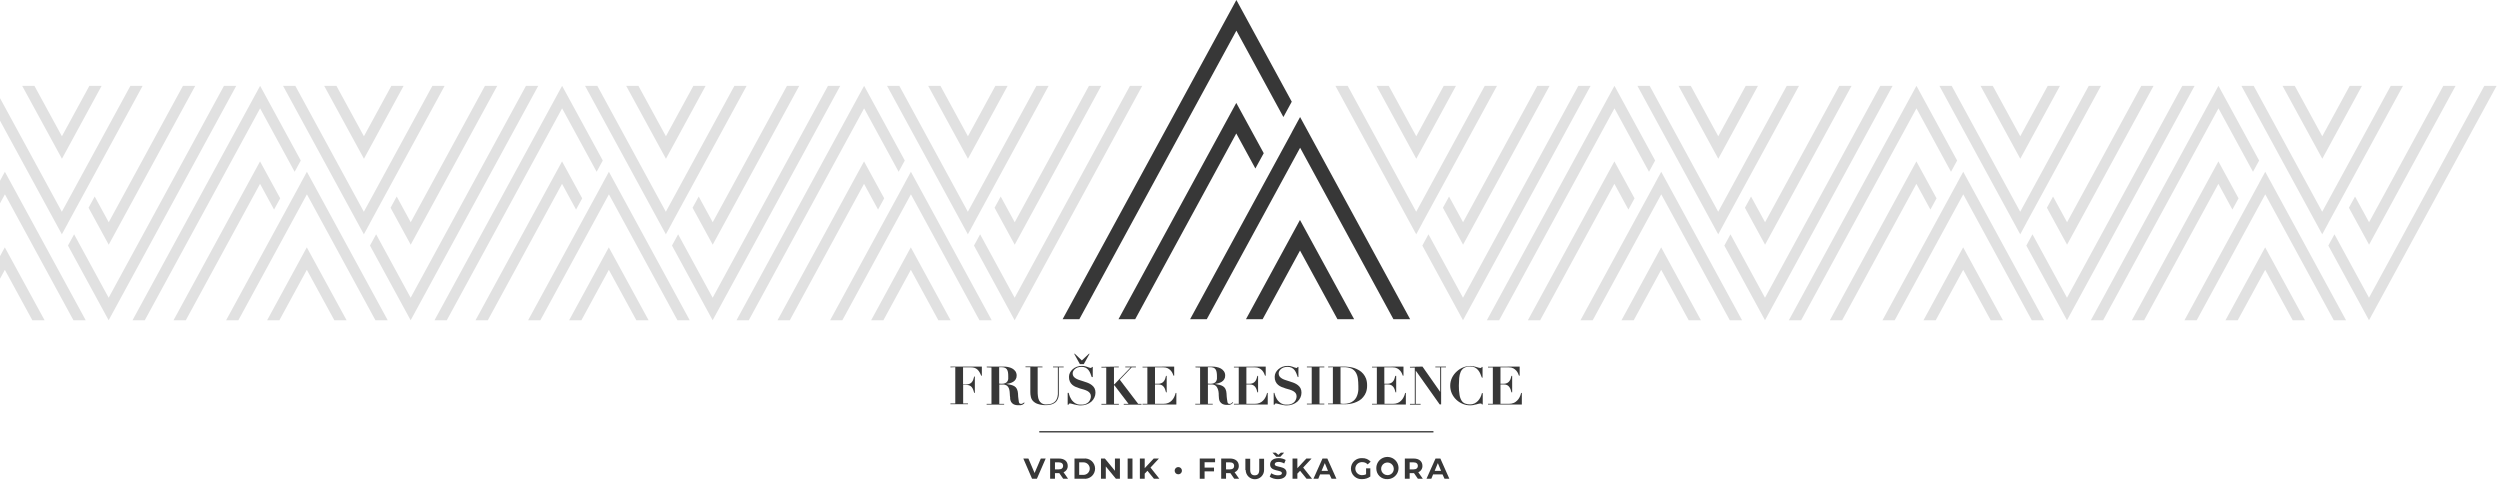 <svg width="649" height="125" viewBox="0 0 649 125" fill="none" xmlns="http://www.w3.org/2000/svg">
<g style="mix-blend-mode:multiply">
<path d="M-9.05 83.137H-5.872L1.258 70.045L8.397 83.137H11.575L1.249 64.212L-9.05 83.137Z" fill="#E1E1E1"/>
<path d="M1.276 44.605V44.614L1.267 44.596L-0.317 47.512L-0.308 47.522L-19.699 83.137H-16.521L1.276 50.447L19.064 83.137H22.242H22.252L1.276 44.605Z" fill="#E1E1E1"/>
<path d="M149.545 54.404L151.138 51.487L145.906 41.9L123.448 83.137H126.635L145.906 47.724L149.545 54.404Z" fill="#E1E1E1"/>
<path d="M154.888 44.596L156.481 41.67L145.924 22.284L112.799 83.137H115.986L145.924 28.127L154.888 44.596Z" fill="#E1E1E1"/>
<path d="M147.748 83.137H150.926L158.056 70.045L165.196 83.137H168.374L158.047 64.212L147.748 83.137Z" fill="#E1E1E1"/>
<path d="M158.075 44.605V44.614L158.066 44.596L156.481 47.512L156.491 47.522L137.1 83.137H140.278L158.075 50.447L175.863 83.137H179.041H179.05L158.075 44.605Z" fill="#E1E1E1"/>
<path d="M71.146 54.404L72.739 51.487L67.507 41.9L45.048 83.137H48.236L67.507 47.724L71.146 54.404Z" fill="#E1E1E1"/>
<path d="M76.489 44.596L78.082 41.67L67.525 22.284L34.399 83.137H37.587L67.525 28.127L76.489 44.596Z" fill="#E1E1E1"/>
<path d="M69.349 83.137H72.527L79.657 70.045L86.796 83.137H89.975L79.648 64.212L69.349 83.137Z" fill="#E1E1E1"/>
<path d="M79.676 44.605V44.614L79.667 44.596L78.082 47.512L78.091 47.522L58.7 83.137H61.879L79.676 50.447L97.464 83.137H100.642H100.651L79.676 44.605Z" fill="#E1E1E1"/>
<path d="M227.944 54.404L229.538 51.487L224.305 41.9L201.847 83.137H205.034L224.305 47.724L227.944 54.404Z" fill="#E1E1E1"/>
<path d="M233.287 44.596L234.881 41.67L224.324 22.284L191.198 83.137H194.385L224.324 28.127L233.287 44.596Z" fill="#E1E1E1"/>
<path d="M226.148 83.137H229.326L236.456 70.045L243.595 83.137H246.773L236.447 64.212L226.148 83.137Z" fill="#E1E1E1"/>
<path d="M236.474 44.605V44.614L236.465 44.596L234.881 47.512L234.89 47.522L215.499 83.137H218.677L236.474 50.447L254.263 83.137H257.441H257.45L236.474 44.605Z" fill="#E1E1E1"/>
<path d="M24.584 51.017L22.991 53.934L28.223 63.521L50.681 22.284L47.494 22.284L28.223 57.697L24.584 51.017Z" fill="#E1E1E1"/>
<path d="M19.241 60.826L17.648 63.751L28.204 83.137L61.33 22.284L58.143 22.284L28.204 77.295L19.241 60.826Z" fill="#E1E1E1"/>
<path d="M26.38 22.284L23.202 22.284L16.072 35.377L8.933 22.284L5.755 22.284L16.081 41.21L26.38 22.284Z" fill="#E1E1E1"/>
<path d="M16.054 60.816L16.054 60.807L16.063 60.826L17.648 57.909L17.638 57.9L37.029 22.284L33.851 22.284L16.054 54.974L-1.734 22.284L-4.912 22.284L-4.922 22.284L16.054 60.816Z" fill="#E1E1E1"/>
<path d="M181.383 51.017L179.789 53.934L185.021 63.521L207.48 22.284L204.293 22.284L185.021 57.697L181.383 51.017Z" fill="#E1E1E1"/>
<path d="M176.04 60.826L174.446 63.751L185.003 83.137L218.129 22.284L214.942 22.284L185.003 77.295L176.04 60.826Z" fill="#E1E1E1"/>
<path d="M183.179 22.284L180.001 22.284L172.871 35.377L165.732 22.284L162.554 22.284L172.88 41.21L183.179 22.284Z" fill="#E1E1E1"/>
<path d="M172.852 60.816L172.852 60.807L172.862 60.826L174.446 57.909L174.437 57.9L193.828 22.284L190.65 22.284L172.852 54.974L155.064 22.284L151.886 22.284L151.877 22.284L172.852 60.816Z" fill="#E1E1E1"/>
<path d="M102.984 51.017L101.39 53.934L106.622 63.521L129.081 22.284L125.894 22.284L106.622 57.697L102.984 51.017Z" fill="#E1E1E1"/>
<path d="M97.641 60.826L96.047 63.751L106.604 83.137L139.73 22.284L136.542 22.284L106.604 77.295L97.641 60.826Z" fill="#E1E1E1"/>
<path d="M104.78 22.284L101.602 22.284L94.472 35.377L87.333 22.284L84.155 22.284L94.481 41.21L104.78 22.284Z" fill="#E1E1E1"/>
<path d="M94.453 60.816L94.453 60.807L94.463 60.826L96.047 57.909L96.038 57.9L115.429 22.284L112.251 22.284L94.453 54.974L76.665 22.284L73.487 22.284L73.478 22.284L94.453 60.816Z" fill="#E1E1E1"/>
<path d="M259.782 51.017L258.189 53.934L263.421 63.521L285.879 22.284L282.692 22.284L263.421 57.697L259.782 51.017Z" fill="#E1E1E1"/>
<path d="M254.439 60.826L252.846 63.751L263.402 83.137L296.528 22.284L293.341 22.284L263.402 77.295L254.439 60.826Z" fill="#E1E1E1"/>
<path d="M261.579 22.284L258.401 22.284L251.271 35.377L244.131 22.284L240.953 22.284L251.28 41.21L261.579 22.284Z" fill="#E1E1E1"/>
<path d="M251.252 60.816L251.252 60.807L251.261 60.826L252.846 57.909L252.836 57.9L272.227 22.284L269.049 22.284L251.252 54.974L233.464 22.284L230.286 22.284L230.276 22.284L251.252 60.816Z" fill="#E1E1E1"/>
</g>
<g style="mix-blend-mode:multiply">
<path d="M501.134 54.404L502.728 51.487L497.495 41.9L475.037 83.137H478.224L497.495 47.724L501.134 54.404Z" fill="#E1E1E1"/>
<path d="M506.477 44.596L508.07 41.67L497.514 22.284L464.388 83.137H467.575L497.514 28.127L506.477 44.596Z" fill="#E1E1E1"/>
<path d="M499.337 83.137H502.515L509.645 70.045L516.785 83.137H519.963L509.636 64.212L499.337 83.137Z" fill="#E1E1E1"/>
<path d="M509.664 44.605V44.614L509.655 44.596L508.07 47.512L508.079 47.522L488.688 83.137H491.867L509.664 50.447L527.452 83.137H530.63H530.639L509.664 44.605Z" fill="#E1E1E1"/>
<path d="M422.734 54.404L424.328 51.487L419.096 41.9L396.637 83.137H399.825L419.096 47.724L422.734 54.404Z" fill="#E1E1E1"/>
<path d="M428.077 44.596L429.671 41.67L419.114 22.284L385.988 83.137H389.176L419.114 28.127L428.077 44.596Z" fill="#E1E1E1"/>
<path d="M420.938 83.137H424.116L431.246 70.045L438.385 83.137H441.563L431.237 64.212L420.938 83.137Z" fill="#E1E1E1"/>
<path d="M431.264 44.605V44.614L431.255 44.596L429.671 47.512L429.68 47.522L410.289 83.137H413.467L431.264 50.447L449.053 83.137H452.231H452.24L431.264 44.605Z" fill="#E1E1E1"/>
<path d="M579.533 54.404L581.126 51.487L575.894 41.9L553.436 83.137H556.623L575.894 47.724L579.533 54.404Z" fill="#E1E1E1"/>
<path d="M584.876 44.596L586.469 41.67L575.913 22.284L542.787 83.137H545.974L575.913 28.127L584.876 44.596Z" fill="#E1E1E1"/>
<path d="M577.736 83.137H580.914L588.044 70.045L595.184 83.137H598.362L588.035 64.212L577.736 83.137Z" fill="#E1E1E1"/>
<path d="M588.063 44.605V44.614L588.054 44.596L586.469 47.512L586.478 47.522L567.087 83.137H570.265L588.063 50.447L605.851 83.137H609.029H609.038L588.063 44.605Z" fill="#E1E1E1"/>
<path d="M376.173 51.017L374.58 53.934L379.812 63.521L402.271 22.284L399.083 22.284L379.812 57.697L376.173 51.017Z" fill="#E1E1E1"/>
<path d="M370.83 60.826L369.237 63.751L379.794 83.137L412.919 22.284L409.732 22.284L379.794 77.295L370.83 60.826Z" fill="#E1E1E1"/>
<path d="M377.97 22.284L374.792 22.284L367.662 35.377L360.522 22.284L357.344 22.284L367.671 41.21L377.97 22.284Z" fill="#E1E1E1"/>
<path d="M367.643 60.816L367.643 60.807L367.652 60.826L369.237 57.909L369.227 57.9L388.618 22.284L385.44 22.284L367.643 54.974L349.855 22.284L346.677 22.284L346.668 22.284L367.643 60.816Z" fill="#E1E1E1"/>
<path d="M532.972 51.017L531.378 53.934L536.61 63.521L559.069 22.284L555.882 22.284L536.61 57.697L532.972 51.017Z" fill="#E1E1E1"/>
<path d="M527.629 60.826L526.035 63.751L536.592 83.137L569.718 22.284L566.53 22.284L536.592 77.295L527.629 60.826Z" fill="#E1E1E1"/>
<path d="M534.768 22.284L531.59 22.284L524.46 35.377L517.321 22.284L514.143 22.284L524.469 41.21L534.768 22.284Z" fill="#E1E1E1"/>
<path d="M524.442 60.816L524.442 60.807L524.451 60.826L526.035 57.909L526.026 57.9L545.417 22.284L542.239 22.284L524.442 54.974L506.653 22.284L503.475 22.284L503.466 22.284L524.442 60.816Z" fill="#E1E1E1"/>
<path d="M454.572 51.017L452.979 53.934L458.211 63.521L480.669 22.284L477.482 22.284L458.211 57.697L454.572 51.017Z" fill="#E1E1E1"/>
<path d="M449.229 60.826L447.636 63.751L458.192 83.137L491.318 22.284L488.131 22.284L458.192 77.295L449.229 60.826Z" fill="#E1E1E1"/>
<path d="M456.369 22.284L453.191 22.284L446.061 35.377L438.921 22.284L435.743 22.284L446.07 41.21L456.369 22.284Z" fill="#E1E1E1"/>
<path d="M446.042 60.816L446.042 60.807L446.051 60.826L447.636 57.909L447.627 57.9L467.018 22.284L463.839 22.284L446.042 54.974L428.254 22.284L425.076 22.284L425.067 22.284L446.042 60.816Z" fill="#E1E1E1"/>
<path d="M611.371 51.017L609.777 53.934L615.01 63.521L637.468 22.284L634.281 22.284L615.01 57.697L611.371 51.017Z" fill="#E1E1E1"/>
<path d="M606.028 60.826L604.434 63.751L614.991 83.137L648.117 22.284L644.93 22.284L614.991 77.295L606.028 60.826Z" fill="#E1E1E1"/>
<path d="M613.167 22.284L609.989 22.284L602.859 35.377L595.72 22.284L592.542 22.284L602.869 41.21L613.167 22.284Z" fill="#E1E1E1"/>
<path d="M602.841 60.816L602.841 60.807L602.85 60.826L604.435 57.909L604.425 57.9L623.816 22.284L620.638 22.284L602.841 54.974L585.053 22.284L581.875 22.284L581.866 22.284L602.841 60.816Z" fill="#E1E1E1"/>
</g>
<g clip-path="url(#clip0_789_2)">
<path d="M372.123 111.916H269.793V112.267H372.123V111.916Z" fill="#373737"/>
<path d="M246.735 95.364V95.164H254.889V97.532H254.714C254.602 97.218 254.459 96.915 254.287 96.629C254.146 96.379 253.969 96.151 253.76 95.953C253.554 95.76 253.311 95.61 253.045 95.514C252.739 95.408 252.416 95.357 252.092 95.364H250.009V99.8H250.8C251.096 99.81 251.39 99.758 251.665 99.649C251.891 99.565 252.094 99.428 252.255 99.248C252.417 99.052 252.548 98.832 252.644 98.597C252.748 98.319 252.831 98.034 252.895 97.745H253.07V101.98H252.895C252.819 101.717 252.744 101.454 252.656 101.215C252.578 100.976 252.459 100.751 252.305 100.551C252.165 100.363 251.979 100.212 251.766 100.113C251.516 99.991 251.241 99.931 250.963 99.937H250.034V104.736H251.289V104.937H246.735V104.736H247.99V95.314L246.735 95.364Z" fill="#373737"/>
<path d="M256.156 95.364V95.164H259.393H260.535C260.918 95.166 261.3 95.204 261.676 95.276C262.057 95.345 262.425 95.472 262.768 95.652C263.094 95.83 263.377 96.079 263.596 96.379C263.821 96.716 263.935 97.114 263.922 97.519C263.93 97.854 263.843 98.184 263.671 98.471C263.511 98.732 263.292 98.951 263.031 99.111C262.758 99.278 262.463 99.405 262.153 99.486C261.841 99.574 261.522 99.633 261.2 99.662C261.651 99.749 262.053 99.825 262.454 99.912C262.778 99.987 263.087 100.114 263.37 100.288C263.637 100.455 263.85 100.694 263.985 100.977C264.157 101.347 264.255 101.748 264.273 102.155C264.273 102.732 264.348 103.208 264.386 103.546C264.4 103.82 264.437 104.093 264.499 104.36C264.525 104.507 264.595 104.643 264.7 104.749C264.817 104.819 264.952 104.853 265.089 104.849C265.171 104.853 265.253 104.84 265.331 104.812C265.408 104.785 265.479 104.742 265.54 104.686C265.648 104.625 265.753 104.558 265.854 104.486L265.992 104.598C265.91 104.692 265.822 104.78 265.728 104.862C265.635 104.938 265.534 105.006 265.427 105.062C265.291 105.122 265.148 105.164 265.001 105.187C264.796 105.209 264.59 105.209 264.386 105.187C263.954 105.222 263.521 105.139 263.131 104.949C262.868 104.81 262.647 104.602 262.492 104.348C262.358 104.108 262.273 103.844 262.241 103.571C262.241 103.283 262.241 103.02 262.178 102.769C262.115 102.519 262.178 102.03 262.103 101.679C262.078 101.356 262.002 101.039 261.877 100.739C261.762 100.472 261.576 100.242 261.338 100.075C261.035 99.894 260.686 99.806 260.334 99.825H259.418V104.837H260.673V105.037H256.131V104.837H257.386V95.414L256.156 95.364ZM259.995 99.624C260.329 99.635 260.662 99.58 260.974 99.461C261.193 99.365 261.38 99.209 261.513 99.01C261.64 98.819 261.718 98.6 261.739 98.371C261.758 98.125 261.758 97.878 261.739 97.632C261.743 97.284 261.718 96.936 261.664 96.592C261.617 96.339 261.523 96.097 261.388 95.878C261.252 95.69 261.065 95.546 260.848 95.464C260.576 95.361 260.286 95.314 259.995 95.326H259.682H259.381V99.587L259.995 99.624Z" fill="#373737"/>
<path d="M270.633 95.163V95.364H269.379V101.554C269.379 101.98 269.379 102.406 269.442 102.807C269.473 103.188 269.571 103.561 269.73 103.909C269.881 104.225 270.115 104.494 270.408 104.686C270.785 104.913 271.223 105.018 271.662 104.987C272.087 104.996 272.51 104.937 272.917 104.811C273.22 104.718 273.502 104.565 273.745 104.36C273.96 104.187 274.136 103.969 274.259 103.721C274.379 103.501 274.468 103.265 274.522 103.02C274.572 102.801 274.606 102.579 274.623 102.356C274.623 102.155 274.623 101.98 274.623 101.842V95.364H273.368V95.163H276.128V95.364H274.874V101.829C274.874 101.98 274.874 102.155 274.874 102.381C274.869 102.622 274.836 102.862 274.773 103.095C274.702 103.352 274.601 103.6 274.472 103.834C274.335 104.098 274.143 104.329 273.908 104.511C273.625 104.724 273.306 104.885 272.967 104.987C272.515 105.123 272.045 105.186 271.574 105.175C270.847 105.2 270.121 105.098 269.429 104.874C268.953 104.728 268.522 104.465 268.175 104.11C267.89 103.805 267.695 103.428 267.61 103.02C267.511 102.61 267.465 102.189 267.472 101.767V95.326H266.218V95.126L270.633 95.163Z" fill="#373737"/>
<path d="M277.458 101.98C277.458 102.093 277.458 102.243 277.546 102.418C277.6 102.615 277.667 102.807 277.747 102.995C277.84 103.218 277.953 103.432 278.085 103.634C278.219 103.857 278.383 104.059 278.575 104.235C278.756 104.422 278.963 104.582 279.189 104.711C279.367 104.816 279.557 104.9 279.754 104.962C279.921 105.011 280.094 105.036 280.268 105.037H280.707C281.139 105.063 281.57 104.981 281.962 104.799C282.248 104.675 282.501 104.486 282.702 104.248C282.87 104.04 282.998 103.802 283.078 103.546C283.148 103.34 283.186 103.125 283.191 102.907C283.204 102.609 283.12 102.315 282.953 102.068C282.779 101.843 282.561 101.655 282.313 101.516C282.019 101.364 281.713 101.238 281.397 101.14L280.343 100.84C279.992 100.727 279.641 100.602 279.302 100.464C278.969 100.33 278.66 100.144 278.386 99.912C278.116 99.681 277.898 99.395 277.747 99.073C277.571 98.68 277.489 98.251 277.508 97.82C277.505 97.454 277.591 97.093 277.759 96.767C277.925 96.423 278.16 96.116 278.449 95.865C278.758 95.59 279.115 95.373 279.503 95.226C279.927 95.062 280.378 94.981 280.833 94.988C281.102 94.986 281.371 95.011 281.635 95.063L282.238 95.239L282.702 95.414C282.817 95.464 282.94 95.494 283.066 95.502C283.147 95.531 283.235 95.531 283.317 95.502C283.376 95.431 283.423 95.351 283.455 95.264H283.68V97.883H283.417C283.304 97.569 283.191 97.244 283.066 96.943C282.95 96.637 282.789 96.35 282.589 96.091C282.395 95.835 282.146 95.625 281.861 95.477C281.515 95.305 281.131 95.223 280.745 95.239C280.412 95.233 280.081 95.284 279.766 95.389C279.51 95.479 279.272 95.615 279.064 95.79C278.875 95.94 278.721 96.128 278.612 96.341C278.514 96.536 278.462 96.75 278.462 96.968C278.454 97.258 278.547 97.541 278.725 97.77C278.91 97.991 279.136 98.174 279.39 98.309C279.688 98.472 280.004 98.603 280.331 98.697L281.422 99.048C281.799 99.161 282.162 99.299 282.514 99.436C282.852 99.575 283.169 99.76 283.455 99.988C283.732 100.202 283.962 100.471 284.132 100.777C284.308 101.14 284.394 101.539 284.383 101.942C284.383 102.375 284.289 102.803 284.107 103.195C283.923 103.6 283.659 103.962 283.329 104.26C282.957 104.575 282.533 104.821 282.075 104.987C281.58 105.168 281.058 105.257 280.532 105.25C280.245 105.253 279.959 105.223 279.678 105.162L278.888 105L278.248 104.824C278.11 104.78 277.967 104.751 277.822 104.736C277.726 104.73 277.63 104.752 277.546 104.799C277.472 104.871 277.42 104.962 277.395 105.062H277.169V101.98H277.458ZM280.343 94.537L278.85 91.831H279.014L280.845 93.572L282.689 91.831H282.852L281.347 94.537H280.343Z" fill="#373737"/>
<path d="M290.442 95.164V95.364H289.187V99.775H289.288L293.516 95.364H292.123V95.164H294.883V95.364H293.779L290.705 98.584L295.473 104.849H296.326V105.05H291.722V104.849H292.976L289.3 100.025H289.2V104.849H290.455V105.05H285.926V104.849H287.18V95.427H285.926V95.226L290.442 95.164Z" fill="#373737"/>
<path d="M304.819 95.164V97.532H304.643C304.578 97.326 304.499 97.125 304.405 96.93C304.288 96.67 304.131 96.429 303.941 96.216C303.721 95.974 303.462 95.771 303.175 95.615C302.821 95.44 302.429 95.354 302.034 95.364H299.838V99.624H300.616C300.908 99.633 301.198 99.582 301.469 99.474C301.698 99.388 301.9 99.246 302.059 99.06C302.223 98.87 302.354 98.654 302.448 98.421C302.55 98.143 302.633 97.858 302.699 97.569H302.874V101.854H302.699C302.623 101.591 302.548 101.328 302.46 101.078C302.384 100.841 302.265 100.62 302.109 100.426C301.965 100.237 301.781 100.083 301.57 99.975C301.317 99.863 301.043 99.808 300.767 99.812H299.838V104.824H302.097C302.492 104.835 302.885 104.762 303.251 104.611C303.589 104.473 303.897 104.269 304.154 104.01C304.422 103.749 304.643 103.444 304.806 103.107C304.981 102.756 305.116 102.386 305.208 102.005H305.383V105.024H296.602V104.824H297.856V95.402H296.602V95.201L304.819 95.164Z" fill="#373737"/>
<path d="M310.338 95.364V95.164H313.525H314.679C315.058 95.166 315.436 95.203 315.808 95.276C316.193 95.346 316.565 95.473 316.912 95.652C317.234 95.832 317.512 96.08 317.728 96.379C317.958 96.713 318.073 97.114 318.054 97.519C318.068 97.855 317.981 98.186 317.803 98.471C317.643 98.732 317.424 98.951 317.163 99.111C316.89 99.278 316.594 99.405 316.285 99.486C315.977 99.574 315.662 99.633 315.344 99.662C315.783 99.749 316.197 99.825 316.598 99.912C316.921 99.989 317.23 100.116 317.514 100.288C317.778 100.458 317.99 100.696 318.129 100.977C318.297 101.348 318.39 101.748 318.405 102.155C318.405 102.732 318.493 103.208 318.518 103.546C318.535 103.821 318.577 104.093 318.643 104.36C318.663 104.509 318.734 104.646 318.844 104.749C318.956 104.821 319.088 104.855 319.22 104.849C319.39 104.857 319.557 104.799 319.685 104.686L319.998 104.398L320.136 104.511C320.051 104.605 319.958 104.693 319.86 104.774C319.767 104.851 319.666 104.918 319.559 104.974C319.427 105.034 319.288 105.077 319.145 105.1C318.937 105.121 318.726 105.121 318.518 105.1C318.111 105.123 317.705 105.041 317.339 104.862C317.075 104.722 316.854 104.515 316.699 104.26C316.56 104.023 316.474 103.757 316.448 103.483C316.41 103.218 316.389 102.95 316.385 102.681C316.385 102.318 316.385 101.942 316.31 101.591C316.256 101.292 316.164 101.002 316.034 100.727C315.919 100.46 315.733 100.23 315.495 100.063C315.189 99.879 314.835 99.792 314.478 99.812H313.575V104.824H314.83V105.024H310.288V104.824H311.543V95.402L310.338 95.364ZM314.177 99.624C314.511 99.635 314.844 99.58 315.156 99.461C315.375 99.365 315.562 99.209 315.695 99.01C315.811 98.814 315.888 98.597 315.921 98.371C315.94 98.125 315.94 97.878 315.921 97.632C315.928 97.283 315.899 96.935 315.833 96.592C315.792 96.337 315.698 96.094 315.557 95.878C315.429 95.688 315.245 95.543 315.03 95.464C314.754 95.36 314.46 95.313 314.165 95.326H313.864H313.563V99.587L314.177 99.624Z" fill="#373737"/>
<path d="M328.579 95.164V97.532H328.403C328.338 97.326 328.259 97.125 328.165 96.93C328.048 96.67 327.891 96.429 327.701 96.216C327.484 95.971 327.225 95.767 326.936 95.615C326.581 95.44 326.189 95.354 325.794 95.364H323.561V99.624H324.339C324.631 99.633 324.921 99.582 325.192 99.474C325.42 99.388 325.623 99.246 325.782 99.06C325.95 98.873 326.082 98.656 326.17 98.421C326.278 98.145 326.362 97.86 326.421 97.569H326.597V101.854H326.421C326.359 101.592 326.284 101.333 326.196 101.078C326.109 100.845 325.991 100.626 325.844 100.426C325.693 100.239 325.505 100.086 325.292 99.975C325.04 99.863 324.766 99.808 324.489 99.812H323.561V104.824H325.819C326.215 104.835 326.608 104.762 326.973 104.611C327.312 104.473 327.619 104.269 327.877 104.01C328.145 103.749 328.366 103.444 328.529 103.107C328.709 102.758 328.844 102.388 328.93 102.005H329.106V105.024H320.324V104.824H321.579V95.402H320.324V95.201L328.579 95.164Z" fill="#373737"/>
<path d="M330.862 101.98C330.862 102.093 330.862 102.243 330.95 102.418C331.004 102.615 331.071 102.807 331.151 102.995C331.244 103.218 331.357 103.432 331.489 103.634C331.623 103.857 331.788 104.059 331.979 104.235C332.161 104.421 332.368 104.582 332.593 104.711C332.771 104.816 332.961 104.9 333.158 104.962C333.325 105.01 333.498 105.036 333.672 105.037H334.111C334.543 105.063 334.974 104.981 335.366 104.799C335.652 104.675 335.906 104.486 336.106 104.248C336.275 104.04 336.402 103.801 336.482 103.546C336.552 103.34 336.59 103.124 336.595 102.907C336.608 102.609 336.525 102.315 336.357 102.068C336.181 101.84 335.959 101.652 335.705 101.516C335.416 101.362 335.114 101.236 334.801 101.14L333.748 100.84C333.396 100.727 333.045 100.602 332.706 100.464C332.374 100.33 332.064 100.144 331.791 99.912C331.52 99.681 331.302 99.395 331.151 99.073C330.975 98.68 330.893 98.25 330.912 97.82C330.911 97.456 330.992 97.096 331.151 96.767C331.326 96.425 331.564 96.119 331.853 95.865C332.162 95.59 332.52 95.373 332.907 95.226C333.331 95.062 333.782 94.981 334.237 94.988C334.506 94.985 334.775 95.011 335.04 95.063L335.642 95.239L336.106 95.414C336.221 95.466 336.344 95.495 336.47 95.502C336.551 95.531 336.64 95.531 336.721 95.502C336.78 95.431 336.827 95.351 336.859 95.264H337.072V97.883H336.896C336.783 97.569 336.671 97.244 336.545 96.943C336.424 96.639 336.264 96.353 336.068 96.091C335.874 95.835 335.626 95.625 335.341 95.477C334.995 95.305 334.611 95.223 334.224 95.239C333.892 95.233 333.561 95.284 333.246 95.389C332.989 95.479 332.751 95.615 332.543 95.79C332.355 95.939 332.201 96.127 332.092 96.341C331.993 96.536 331.941 96.75 331.941 96.968C331.933 97.258 332.027 97.541 332.205 97.77C332.389 97.991 332.615 98.174 332.869 98.309C333.168 98.472 333.483 98.603 333.81 98.697L334.902 99.048C335.278 99.161 335.642 99.298 335.993 99.436C336.331 99.575 336.648 99.76 336.934 99.988C337.211 100.202 337.442 100.471 337.611 100.777C337.788 101.14 337.874 101.539 337.862 101.942C337.863 102.375 337.769 102.803 337.586 103.195C337.403 103.6 337.138 103.962 336.809 104.26C336.437 104.575 336.012 104.821 335.554 104.987C335.06 105.168 334.537 105.257 334.011 105.25C333.724 105.253 333.438 105.223 333.158 105.162L332.368 104.999L331.715 104.824C331.581 104.781 331.442 104.751 331.301 104.736C331.205 104.73 331.109 104.752 331.025 104.799C330.951 104.871 330.899 104.962 330.875 105.062H330.649V101.98H330.862Z" fill="#373737"/>
<path d="M343.796 95.164V95.364H342.542V104.786H343.796V104.987H339.267V104.786H340.522V95.364H339.267V95.164H343.796Z" fill="#373737"/>
<path d="M344.787 95.364V95.164H347.459H348.864C349.305 95.163 349.745 95.193 350.181 95.251C350.645 95.305 351.103 95.402 351.549 95.54C351.986 95.687 352.407 95.88 352.803 96.116C353.213 96.357 353.578 96.666 353.882 97.031C354.199 97.403 354.449 97.826 354.622 98.284C354.819 98.856 354.913 99.458 354.898 100.063C354.913 100.663 354.82 101.262 354.622 101.829C354.449 102.286 354.199 102.71 353.882 103.082C353.59 103.449 353.233 103.759 352.828 103.997C352.432 104.233 352.012 104.427 351.574 104.573C351.166 104.709 350.746 104.806 350.319 104.862C349.933 104.92 349.543 104.949 349.153 104.949H344.762V104.749H346.016V95.326L344.787 95.364ZM348.789 104.837C349.307 104.845 349.823 104.773 350.319 104.624C350.708 104.494 351.069 104.294 351.386 104.035C351.665 103.805 351.9 103.524 352.076 103.208C352.244 102.894 352.374 102.562 352.465 102.218C352.55 101.881 352.604 101.537 352.628 101.19C352.645 100.865 352.645 100.539 352.628 100.213C352.63 99.538 352.584 98.864 352.49 98.196C352.414 97.65 352.226 97.125 351.938 96.655C351.664 96.219 351.267 95.874 350.796 95.665C350.179 95.416 349.516 95.301 348.852 95.326H348.362C348.242 95.311 348.119 95.311 347.999 95.326V104.749C348.325 104.812 348.563 104.837 348.789 104.837Z" fill="#373737"/>
<path d="M364.345 95.164V97.532H364.169C364.104 97.326 364.025 97.125 363.931 96.93C363.818 96.668 363.661 96.426 363.467 96.216C363.25 95.971 362.991 95.767 362.701 95.615C362.347 95.438 361.955 95.352 361.56 95.364H359.364V99.624H360.142C360.438 99.632 360.732 99.581 361.008 99.474C361.231 99.385 361.429 99.243 361.585 99.06C361.753 98.873 361.885 98.656 361.974 98.421C362.081 98.145 362.165 97.86 362.225 97.569H362.45V101.854H362.275C362.213 101.592 362.138 101.333 362.049 101.078C361.962 100.845 361.844 100.626 361.698 100.426C361.547 100.239 361.359 100.086 361.146 99.975C360.894 99.862 360.619 99.806 360.343 99.812H359.415V104.824H361.685C362.076 104.833 362.465 104.761 362.827 104.611C363.165 104.473 363.473 104.269 363.73 104.01C363.998 103.749 364.219 103.444 364.382 103.107C364.563 102.758 364.697 102.388 364.784 102.005H364.96V105.024H356.178V104.824H357.432V95.402H356.178V95.201L364.345 95.164Z" fill="#373737"/>
<path d="M369.275 95.164L373.867 101.729V95.364H372.612V95.164H375.372V95.364H374.117V104.987H373.741L367.531 96.216V104.849H368.786V105.05H366.026V104.849H367.28V95.427H366.026V95.226L369.275 95.164Z" fill="#373737"/>
<path d="M384.668 97.983C384.555 97.682 384.442 97.356 384.291 97.018C384.152 96.689 383.966 96.38 383.74 96.103C383.494 95.789 383.177 95.537 382.815 95.369C382.453 95.201 382.056 95.122 381.657 95.139C381.101 95.109 380.548 95.24 380.064 95.515C379.676 95.763 379.371 96.121 379.186 96.542C378.978 97.045 378.851 97.578 378.809 98.121C378.809 98.735 378.721 99.374 378.721 100.126C378.711 100.923 378.769 101.719 378.897 102.506C378.969 103.028 379.144 103.531 379.411 103.985C379.624 104.336 379.946 104.609 380.327 104.761C380.752 104.922 381.203 104.998 381.657 104.987C382.044 104.991 382.426 104.905 382.774 104.736C383.107 104.575 383.409 104.354 383.664 104.085C383.928 103.807 384.148 103.49 384.317 103.145C384.493 102.8 384.623 102.434 384.705 102.055H384.919V104.987H384.705C384.671 104.896 384.615 104.814 384.542 104.749C384.448 104.727 384.349 104.727 384.254 104.749C384.105 104.754 383.957 104.78 383.815 104.824L383.225 104.987C382.999 104.987 382.748 105.1 382.485 105.15C382.208 105.2 381.926 105.226 381.644 105.225C380.977 105.23 380.315 105.097 379.7 104.837C379.087 104.581 378.526 104.216 378.044 103.759C377.566 103.301 377.179 102.757 376.902 102.155C376.62 101.525 376.474 100.841 376.476 100.151C376.467 99.417 376.63 98.692 376.953 98.033C377.261 97.414 377.687 96.86 378.207 96.404C378.688 95.956 379.25 95.603 379.863 95.364C380.438 95.133 381.05 95.01 381.67 95.001C381.943 94.999 382.216 95.024 382.485 95.076L383.188 95.251L383.777 95.427C383.919 95.474 384.067 95.504 384.216 95.515C384.312 95.532 384.409 95.532 384.505 95.515C384.545 95.485 384.578 95.448 384.602 95.404C384.625 95.361 384.639 95.313 384.643 95.264H384.869V98.083L384.668 97.983Z" fill="#373737"/>
<path d="M394.503 95.164V97.532H394.327C394.263 97.326 394.183 97.125 394.089 96.93C393.972 96.67 393.815 96.429 393.625 96.216C393.406 95.974 393.147 95.771 392.86 95.615C392.505 95.44 392.113 95.354 391.718 95.364H389.523V99.624H390.288C390.584 99.632 390.878 99.581 391.154 99.474C391.38 99.385 391.582 99.243 391.743 99.06C391.907 98.87 392.038 98.654 392.132 98.421C392.235 98.144 392.315 97.859 392.37 97.569H392.559V101.854H392.37C392.309 101.592 392.233 101.333 392.145 101.078C392.063 100.843 391.944 100.623 391.793 100.426C391.65 100.237 391.465 100.083 391.254 99.975C390.997 99.862 390.719 99.806 390.439 99.812H389.523V104.824H391.781C392.172 104.834 392.561 104.762 392.922 104.611C393.264 104.479 393.572 104.273 393.826 104.01C394.098 103.75 394.323 103.444 394.491 103.107C394.665 102.756 394.8 102.386 394.892 102.005H395.068V105.024H386.286V104.824H387.541V95.402H386.286V95.201L394.503 95.164Z" fill="#373737"/>
<path d="M271.461 119.033L269.178 124.283H267.924L265.653 119.033H266.97L268.576 122.792L270.194 119.033H271.461Z" fill="#373737"/>
<path d="M276.003 124.283L274.986 122.817H273.87V124.283H272.615V119.033H274.886C276.304 119.033 277.182 119.76 277.182 120.938C277.197 121.293 277.1 121.644 276.904 121.941C276.708 122.238 276.423 122.465 276.09 122.591L277.27 124.283H276.003ZM274.861 120.023H273.87V121.852H274.861C275.601 121.852 275.978 121.501 275.978 120.938C275.978 120.374 275.601 120.023 274.861 120.023Z" fill="#373737"/>
<path d="M278.938 119.033H281.322C281.693 118.988 282.07 119.023 282.427 119.135C282.784 119.246 283.114 119.432 283.394 119.68C283.674 119.928 283.898 120.233 284.051 120.574C284.205 120.915 284.284 121.284 284.284 121.658C284.284 122.031 284.205 122.401 284.051 122.742C283.898 123.083 283.674 123.387 283.394 123.635C283.114 123.883 282.784 124.069 282.427 124.181C282.07 124.293 281.693 124.327 281.322 124.283H278.938V119.033ZM281.272 123.28C281.704 123.28 282.119 123.109 282.425 122.803C282.731 122.498 282.902 122.083 282.902 121.651C282.902 121.219 282.731 120.805 282.425 120.5C282.119 120.194 281.704 120.023 281.272 120.023H280.155V123.28H281.272Z" fill="#373737"/>
<path d="M290.731 119.033V124.283H289.689L287.067 121.088V124.283H285.813V119.033H286.829L289.438 122.216V119.033H290.731Z" fill="#373737"/>
<path d="M292.738 119.033H293.992V124.283H292.738V119.033Z" fill="#373737"/>
<path d="M297.881 122.216L297.166 122.955V124.283H295.912V119.033H297.166V121.539L299.5 119.033H300.854L298.672 121.376L300.98 124.283H299.562L297.881 122.216Z" fill="#373737"/>
<path d="M304.944 122.178C304.947 121.993 305.004 121.812 305.109 121.659C305.214 121.506 305.361 121.388 305.534 121.319C305.706 121.25 305.895 121.233 306.076 121.27C306.258 121.308 306.424 121.399 306.555 121.53C306.685 121.662 306.773 121.83 306.809 122.012C306.844 122.194 306.825 122.382 306.753 122.553C306.681 122.724 306.561 122.87 306.406 122.973C306.252 123.075 306.071 123.13 305.885 123.13C305.76 123.132 305.636 123.108 305.52 123.061C305.404 123.014 305.299 122.943 305.211 122.854C305.124 122.765 305.055 122.66 305.009 122.543C304.963 122.427 304.941 122.303 304.944 122.178Z" fill="#373737"/>
<path d="M312.71 119.998V121.389H315.156V122.366H312.71V124.283H311.455V119.033H315.432V119.998H312.71Z" fill="#373737"/>
<path d="M320.412 124.283L319.396 122.817H318.279V124.283H317.025V119.033H319.296C320.701 119.033 321.591 119.76 321.591 120.938C321.606 121.293 321.509 121.644 321.313 121.941C321.117 122.238 320.833 122.465 320.5 122.591L321.679 124.283H320.412ZM319.27 120.023H318.279V121.852H319.27C320.011 121.852 320.387 121.501 320.387 120.938C320.387 120.374 320.011 120.023 319.27 120.023Z" fill="#373737"/>
<path d="M323.298 122.027V119.083H324.552V121.977C324.552 122.98 324.991 123.393 325.731 123.393C326.472 123.393 326.898 122.98 326.898 121.977V119.083H328.153V122.027C328.153 122.659 327.901 123.264 327.454 123.711C327.007 124.157 326.401 124.408 325.769 124.408C325.137 124.408 324.531 124.157 324.084 123.711C323.637 123.264 323.385 122.659 323.385 122.027H323.298Z" fill="#373737"/>
<path d="M333.986 122.741C333.986 123.631 333.258 124.383 331.753 124.383C330.992 124.4 330.244 124.186 329.608 123.769L330.022 122.854C330.536 123.203 331.143 123.391 331.765 123.393C332.493 123.393 332.782 123.155 332.782 122.842C332.782 121.852 329.721 122.529 329.721 120.574C329.721 119.684 330.436 118.932 331.941 118.932C332.58 118.92 333.21 119.085 333.76 119.409L333.384 120.323C332.942 120.063 332.441 119.921 331.929 119.91C331.213 119.91 330.925 120.185 330.925 120.511C330.925 121.488 333.986 120.774 333.986 122.741ZM331.326 118.594L330.335 117.517H331.188L331.853 118.08L332.506 117.517H333.359L332.368 118.594H331.326Z" fill="#373737"/>
<path d="M337.499 122.216L336.796 122.955V124.283H335.542V119.033H336.796V121.539L339.129 119.033H340.484L338.301 121.376L340.61 124.283H339.18L337.499 122.216Z" fill="#373737"/>
<path d="M345.138 123.155H342.692L342.228 124.283H340.973L343.319 119.033H344.574L346.932 124.283H345.678L345.138 123.155ZM344.749 122.241L343.921 120.223L343.081 122.241H344.749Z" fill="#373737"/>
<path d="M354.635 121.576H355.739V123.706C355.122 124.151 354.38 124.388 353.619 124.383C353.245 124.408 352.87 124.357 352.517 124.231C352.164 124.106 351.84 123.909 351.567 123.653C351.293 123.398 351.074 123.089 350.925 122.746C350.776 122.402 350.699 122.032 350.699 121.658C350.699 121.283 350.776 120.913 350.925 120.57C351.074 120.227 351.293 119.917 351.567 119.662C351.84 119.406 352.164 119.21 352.517 119.084C352.87 118.959 353.245 118.907 353.619 118.933C354.031 118.915 354.443 118.988 354.824 119.146C355.205 119.304 355.548 119.543 355.827 119.847L355.049 120.561C354.876 120.372 354.665 120.221 354.429 120.12C354.193 120.018 353.938 119.968 353.682 119.972C353.448 119.952 353.212 119.981 352.99 120.056C352.768 120.132 352.564 120.253 352.391 120.411C352.218 120.57 352.08 120.762 351.986 120.977C351.891 121.192 351.842 121.423 351.842 121.658C351.842 121.892 351.891 122.124 351.986 122.339C352.08 122.553 352.218 122.746 352.391 122.904C352.564 123.063 352.768 123.183 352.99 123.259C353.212 123.335 353.448 123.363 353.682 123.343C354.013 123.348 354.341 123.27 354.635 123.117V121.576Z" fill="#373737"/>
<path d="M357.294 121.652C357.264 121.076 357.408 120.505 357.706 120.012C358.004 119.518 358.443 119.126 358.967 118.884C359.491 118.643 360.075 118.564 360.645 118.658C361.214 118.751 361.742 119.013 362.161 119.41C362.579 119.806 362.87 120.319 362.994 120.881C363.118 121.444 363.07 122.031 362.857 122.567C362.644 123.102 362.275 123.561 361.797 123.885C361.32 124.209 360.757 124.382 360.18 124.383C359.808 124.404 359.436 124.348 359.087 124.22C358.738 124.092 358.418 123.894 358.148 123.638C357.878 123.383 357.663 123.074 357.516 122.733C357.369 122.391 357.294 122.023 357.294 121.652ZM361.823 121.652C361.813 121.329 361.709 121.017 361.522 120.754C361.336 120.49 361.076 120.288 360.775 120.171C360.474 120.055 360.145 120.029 359.83 120.098C359.514 120.167 359.226 120.327 359.001 120.559C358.776 120.79 358.625 121.083 358.565 121.399C358.506 121.716 358.541 122.044 358.667 122.341C358.793 122.638 359.003 122.891 359.272 123.07C359.541 123.248 359.857 123.343 360.18 123.343C360.401 123.349 360.622 123.308 360.827 123.225C361.032 123.141 361.218 123.016 361.372 122.857C361.527 122.698 361.646 122.509 361.724 122.301C361.802 122.094 361.835 121.873 361.823 121.652Z" fill="#373737"/>
<path d="M368.083 124.283L367.067 122.817H365.951V124.283H364.696V119.033H366.979C368.384 119.033 369.262 119.76 369.262 120.938C369.277 121.291 369.181 121.64 368.987 121.936C368.794 122.233 368.513 122.462 368.184 122.591L369.363 124.283H368.083ZM366.942 120.023H365.951V121.852H366.942C367.694 121.852 368.071 121.501 368.071 120.938C368.071 120.374 367.694 120.023 366.942 120.023Z" fill="#373737"/>
<path d="M374.481 123.155H372.035L371.571 124.283H370.316L372.662 119.033H373.917L376.25 124.283H374.996L374.481 123.155ZM374.105 122.241L373.265 120.223L372.437 122.241H374.105Z" fill="#373737"/>
<path d="M325.894 43.741L328.065 39.769L320.939 26.713L290.354 82.872H294.695L320.939 34.645L325.894 43.741Z" fill="#373737"/>
<path d="M333.17 30.385L335.341 26.4L320.964 0L275.852 82.872H280.193L320.964 7.956L333.17 30.385Z" fill="#373737"/>
<path d="M323.448 82.872H327.776L337.486 65.042L347.208 82.872H351.536L337.473 57.098L323.448 82.872Z" fill="#373737"/>
<path d="M337.511 30.397V30.41L337.499 30.385L335.341 34.357L335.353 34.369L308.946 82.872H313.274L337.511 38.354L361.736 82.872H366.064H366.076L337.511 30.397Z" fill="#373737"/>
</g>
<defs>
<clipPath id="clip0_789_2">
<rect width="148.333" height="124.383" fill="white" transform="translate(246.735)"/>
</clipPath>
</defs>
</svg>
